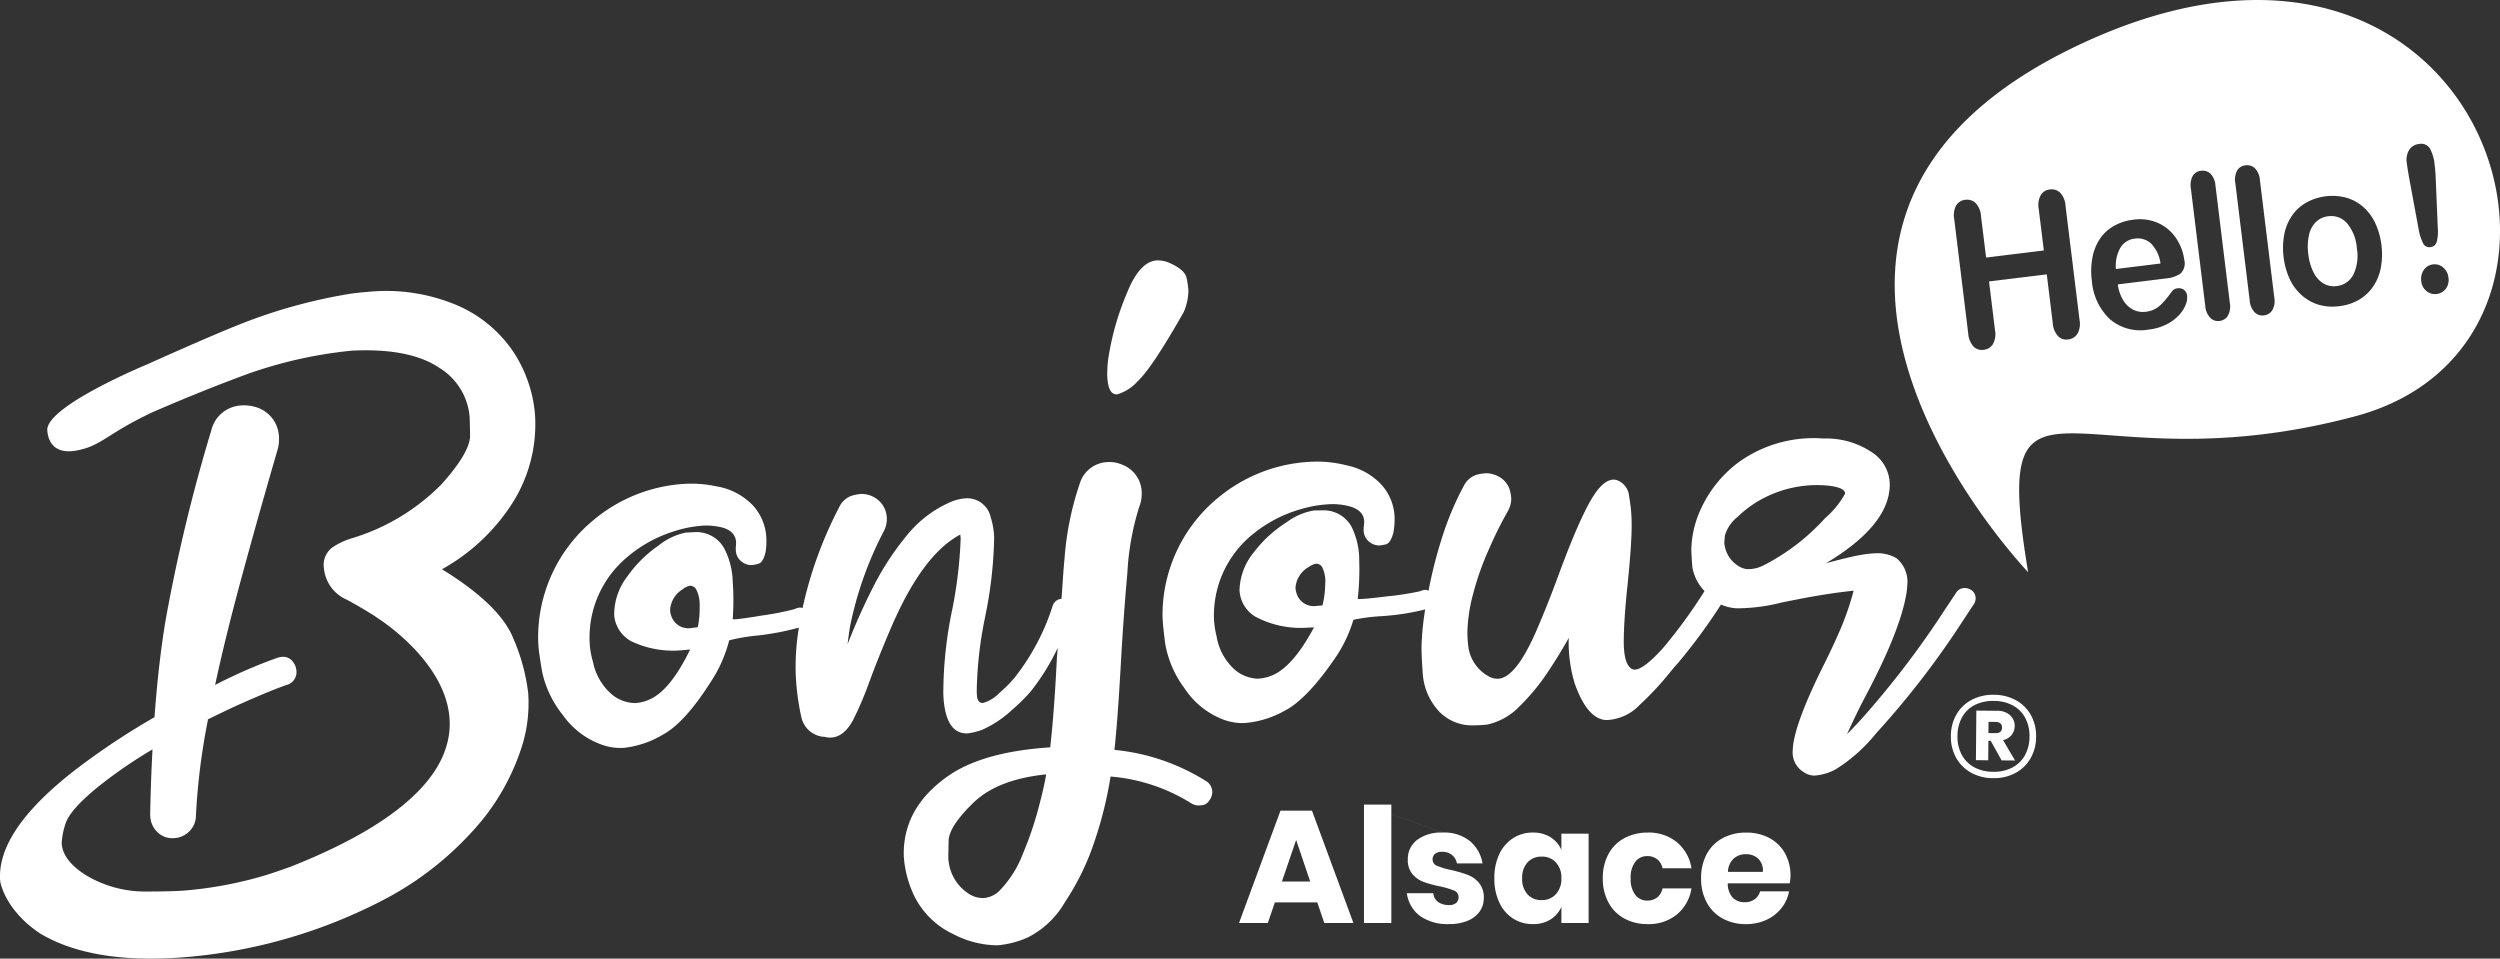 <svg xmlns="http://www.w3.org/2000/svg" xmlns:xlink="http://www.w3.org/1999/xlink" width="243.885" height="93.516" viewBox="0 0 243.885 93.516">
  <rect x="0" y="0" width="243.885" height="93.516" fill="#333333" stroke="none"/>
  <defs>
    <clipPath id="clip-path">
      <path id="Tracé_906" data-name="Tracé 906" d="M0-4.766H243.885V-98.282H0Z" transform="translate(0 98.282)" fill="none"/>
    </clipPath>
  </defs>
  <g id="Groupe_573" data-name="Groupe 573" transform="translate(0 98.282)">
    <g id="Groupe_572" data-name="Groupe 572" transform="translate(0 -98.282)" clip-path="url(#clip-path)">
      <g id="Groupe_568" data-name="Groupe 568" transform="translate(184.837 0)">
        <path id="Tracé_902" data-name="Tracé 902" d="M-.959-.2C-39.587,17.3-6.753,51.632-6.753,51.632c-3.852-23.125,4.676-7.927,31.924-15.217S38.312-18-.959-.2M-1.95,28.374a1.2,1.2,0,0,1-.9.551A1.152,1.152,0,0,1-3.84,28.6a2.08,2.08,0,0,1-.512-1.265l-.584-4.76-5.633.691.584,4.76a2,2,0,0,1-.207,1.359,1.2,1.2,0,0,1-.9.551,1.151,1.151,0,0,1-.994-.324,2.083,2.083,0,0,1-.512-1.266L-13.963,17.2a2.072,2.072,0,0,1,.186-1.345,1.153,1.153,0,0,1,.892-.551,1.2,1.2,0,0,1,1.006.313,1.993,1.993,0,0,1,.525,1.264l.5,4.055,5.632-.692-.5-4.055a2.038,2.038,0,0,1,.2-1.347,1.155,1.155,0,0,1,.882-.549,1.2,1.2,0,0,1,1.006.312,2,2,0,0,1,.525,1.264l1.369,11.153a2.006,2.006,0,0,1-.207,1.359m3.943-4.827a3.82,3.82,0,0,0,.524,1.543,2.439,2.439,0,0,0,.979.929,2.114,2.114,0,0,0,1.216.2,2.668,2.668,0,0,0,.773-.207,2.485,2.485,0,0,0,.647-.433A5.378,5.378,0,0,0,6.685,25q.248-.3.639-.823a.744.744,0,0,1,.505-.239.826.826,0,0,1,.625.149.842.842,0,0,1,.305.6,1.846,1.846,0,0,1-.152.866,3.247,3.247,0,0,1-.657,1.012,4.26,4.26,0,0,1-1.2.887A5.142,5.142,0,0,1,5,27.962a4.586,4.586,0,0,1-3.772-1.008A5.757,5.757,0,0,1-.54,23.182a7.178,7.178,0,0,1,.05-2.207,4.931,4.931,0,0,1,.712-1.827,4.029,4.029,0,0,1,1.36-1.279A4.96,4.96,0,0,1,3.5,17.247,4.364,4.364,0,0,1,6,17.6a4.157,4.157,0,0,1,1.714,1.5,4.811,4.811,0,0,1,.759,2.044A1.372,1.372,0,0,1,8.107,22.5a3,3,0,0,1-1.422.474Zm10.741,3.058a1.1,1.1,0,0,1-.825.508A1.052,1.052,0,0,1,11,26.8a1.887,1.887,0,0,1-.476-1.148l-1.4-11.432a1.92,1.92,0,0,1,.173-1.236,1.054,1.054,0,0,1,.816-.512,1.1,1.1,0,0,1,.928.292,1.863,1.863,0,0,1,.481,1.162l1.4,11.432a1.844,1.844,0,0,1-.19,1.244m4.336-.533a1.1,1.1,0,0,1-.825.508,1.052,1.052,0,0,1-.908-.31,1.884,1.884,0,0,1-.475-1.147l-1.4-11.432a1.911,1.911,0,0,1,.173-1.237,1.054,1.054,0,0,1,.815-.512,1.1,1.1,0,0,1,.929.293,1.86,1.86,0,0,1,.481,1.161l1.4,11.432a1.837,1.837,0,0,1-.191,1.244M27.65,21.946a4.931,4.931,0,0,1-.756,1.828,4.3,4.3,0,0,1-1.377,1.282,4.96,4.96,0,0,1-1.931.624,4.839,4.839,0,0,1-2.007-.146,4.391,4.391,0,0,1-1.642-.921,4.895,4.895,0,0,1-1.175-1.58,7.384,7.384,0,0,1-.531-4.36,4.888,4.888,0,0,1,.749-1.817,4.248,4.248,0,0,1,1.378-1.272A5.287,5.287,0,0,1,24.3,15.1a4.33,4.33,0,0,1,1.655.914A4.886,4.886,0,0,1,27.121,17.6a7.348,7.348,0,0,1,.529,4.346m5.559-3.9a4.059,4.059,0,0,1-.1,1.336.692.692,0,0,1-.612.536.666.666,0,0,1-.713-.358,4.764,4.764,0,0,1-.428-1.305l-.849-4.59q-.245-1.343-.318-1.932a1.884,1.884,0,0,1,.228-1.3,1.269,1.269,0,0,1,.952-.573,1,1,0,0,1,1.081.45,4.263,4.263,0,0,1,.458,1.625q.079.637.1,1.3Zm.523,3.861a1.451,1.451,0,0,1,.516.971,1.432,1.432,0,0,1-.265,1.111,1.29,1.29,0,0,1-.875.5,1.318,1.318,0,0,1-.983-.266,1.412,1.412,0,0,1-.531-1.017,1.475,1.475,0,0,1,.257-1.066,1.226,1.226,0,0,1,.885-.535,1.25,1.25,0,0,1,1,.3m-8.762.694a4.257,4.257,0,0,0,.339-2.576,4.275,4.275,0,0,0-.953-2.431,2.048,2.048,0,0,0-1.846-.684,2.027,2.027,0,0,0-1.189.552,2.543,2.543,0,0,0-.681,1.285,5.274,5.274,0,0,0-.066,1.861,5.222,5.222,0,0,0,.507,1.77,2.6,2.6,0,0,0,.962,1.083,2,2,0,0,0,1.3.257A2.045,2.045,0,0,0,24.971,22.6M1.809,22.052l4.349-.535a3.424,3.424,0,0,0-.912-1.941,1.913,1.913,0,0,0-1.6-.485,1.853,1.853,0,0,0-1.387.862,3.606,3.606,0,0,0-.452,2.1" transform="translate(19.77 4.19)" fill="#fff"/>
      </g>
      <g id="Groupe_569" data-name="Groupe 569" transform="translate(120.872 78.492)">
        <path id="Tracé_903" data-name="Tracé 903" d="M-.424-.589h2.84L-1.626-11.545H-4.7L-8.743-.589h2.81L-5.246-2.6h4.135ZM-4.56-4.631l1.389-4.058L-1.8-4.631ZM3.447-.589H6.116V-12.138H3.447Zm0-11.549,7.679,2.731a3.878,3.878,0,0,0-2.513.726,2.332,2.332,0,0,0-.89,1.9,2.1,2.1,0,0,0,.453,1.428A2.629,2.629,0,0,0,9.252-4.6a11.038,11.038,0,0,0,1.592.438,7.974,7.974,0,0,1,1.4.413.668.668,0,0,1,.429.648.708.708,0,0,1-.234.554,1,1,0,0,1-.687.211,1.793,1.793,0,0,1-1.069-.3,1.157,1.157,0,0,1-.476-.858H7.63a3.292,3.292,0,0,0,1.3,2.232,4.659,4.659,0,0,0,2.825.78A4.572,4.572,0,0,0,13.56-.807a2.672,2.672,0,0,0,1.17-.9,2.25,2.25,0,0,0,.405-1.326,2.179,2.179,0,0,0-.468-1.467,2.7,2.7,0,0,0-1.108-.788,13.344,13.344,0,0,0-1.639-.477,6.861,6.861,0,0,1-1.35-.405.651.651,0,0,1-.429-.609.681.681,0,0,1,.234-.554,1.049,1.049,0,0,1,.687-.2,1.489,1.489,0,0,1,.96.3,1.386,1.386,0,0,1,.492.834h2.5a3.6,3.6,0,0,0-1.241-2.185,3.994,3.994,0,0,0-2.645-.828m8.8,0A3.529,3.529,0,0,0,18-8.869a3.7,3.7,0,0,0-1.343,1.545,5.378,5.378,0,0,0-.491,2.381,5.389,5.389,0,0,0,.491,2.372A3.685,3.685,0,0,0,18-1.018a3.529,3.529,0,0,0,1.928.539,3.155,3.155,0,0,0,1.717-.453,2.716,2.716,0,0,0,1.061-1.233V-.589h2.654V-9.3H22.705v1.577a2.716,2.716,0,0,0-1.061-1.233,3.155,3.155,0,0,0-1.717-.453m.858,2.342a1.816,1.816,0,0,1,1.382.57,2.169,2.169,0,0,1,.538,1.553A2.177,2.177,0,0,1,22.168-3.4a1.808,1.808,0,0,1-1.382.577A1.8,1.8,0,0,1,19.4-3.382a2.2,2.2,0,0,1-.522-1.56A2.206,2.206,0,0,1,19.4-6.5a1.8,1.8,0,0,1,1.382-.561M31.134-9.407a4.729,4.729,0,0,0-2.279.539A3.8,3.8,0,0,0,27.3-7.323a4.866,4.866,0,0,0-.554,2.381,4.826,4.826,0,0,0,.561,2.372,3.848,3.848,0,0,0,1.553,1.553,4.686,4.686,0,0,0,2.271.539,4.325,4.325,0,0,0,2.825-.929A4.122,4.122,0,0,0,35.395-3.96H32.57a1.5,1.5,0,0,1-.515.874,1.53,1.53,0,0,1-.984.312,1.425,1.425,0,0,1-1.155-.555,2.5,2.5,0,0,1-.452-1.615,2.5,2.5,0,0,1,.452-1.616,1.427,1.427,0,0,1,1.155-.554,1.525,1.525,0,0,1,.984.312,1.5,1.5,0,0,1,.515.873h2.825a4.122,4.122,0,0,0-1.436-2.552,4.33,4.33,0,0,0-2.825-.929m13.922,4.23a4.428,4.428,0,0,0-.539-2.208A3.746,3.746,0,0,0,43-8.876a4.722,4.722,0,0,0-2.279-.531,4.729,4.729,0,0,0-2.279.539,3.8,3.8,0,0,0-1.553,1.545,4.866,4.866,0,0,0-.554,2.381,4.826,4.826,0,0,0,.561,2.372,3.845,3.845,0,0,0,1.554,1.553,4.679,4.679,0,0,0,2.27.539A4.642,4.642,0,0,0,42.7-.893a3.987,3.987,0,0,0,1.467-1.139,3.7,3.7,0,0,0,.75-1.647H42.09a1.387,1.387,0,0,1-.516.765,1.577,1.577,0,0,1-.983.3,1.614,1.614,0,0,1-1.155-.429,2.022,2.022,0,0,1-.5-1.413h6.04a3.655,3.655,0,0,0,.078-.717m-2.7-.406h-3.4a1.827,1.827,0,0,1,.546-1.28A1.747,1.747,0,0,1,40.716-7.3,1.7,1.7,0,0,1,41.9-6.87a1.606,1.606,0,0,1,.46,1.287" transform="translate(8.743 12.138)" fill="#fff"/>
      </g>
      <g id="Groupe_570" data-name="Groupe 570" transform="translate(0 25.405)">
        <path id="Tracé_904" data-name="Tracé 904" d="M-9.822-1.683a.956.956,0,0,0-.491-.9,1.068,1.068,0,0,0-.516-.153.962.962,0,0,0-.9.467L-12.806-.652a87.688,87.688,0,0,1-8.22,10.764q-.706.771-1.342,1.406.981-2.144,1.685-3.481,3.467-6.483,4.093-10.158a6.362,6.362,0,0,0,.1-.9,2.97,2.97,0,0,0-1.044-2.622,3.664,3.664,0,0,0-1.8-.492,9.82,9.82,0,0,0-1.684.168q-.958.148-3.408.813Q-18.333-8.8-18.2-12.679a3.769,3.769,0,0,0-1.5-3.136,7.988,7.988,0,0,0-4.961-1.509A12.507,12.507,0,0,0-32.955-15a11.8,11.8,0,0,0-3.575,4.346,10.058,10.058,0,0,0-1.022,3.98q-.016.477.1,1.932a4.485,4.485,0,0,0,1.186,2.3l.006-.01,0,.019-.009-.01A48.639,48.639,0,0,1-40.389,3.2q-1.853,2.025-2.692,2.019a.569.569,0,0,1-.384-.14q-.7-.549-.681-2.7.019-2.175.361-5.347.394-3.874.409-5.733a15.227,15.227,0,0,0-.249-2.972,1.814,1.814,0,0,0-1.279-1.62l-.2-.024q-.862-.007-1.756,1.233-1.376,1.893-3.67,8.133-1.02,2.78-2.083,5.243-2.078,4.834-3.87,4.82a1.759,1.759,0,0,1-.657-.141,3.889,3.889,0,0,1-2.175-3.032A11.479,11.479,0,0,1-59.4,1.485a15.688,15.688,0,0,1,.551-3.623A27.473,27.473,0,0,1-57.281-6.57a39.241,39.241,0,0,1,1.832-3.68,2.5,2.5,0,0,0,.327-1.2,3.785,3.785,0,0,0-.185-.988,2.255,2.255,0,0,0-1.09-1.2,2.607,2.607,0,0,0-1.176-.3,4.135,4.135,0,0,0-1,.173,2.11,2.11,0,0,0-1.187,1.079,28.72,28.72,0,0,0-2.033,4.779,44.375,44.375,0,0,0-1.4,5.432s0,0,0,0l0,0s0,0,0,0a.688.688,0,0,0-.3-.085,1.473,1.473,0,0,0-.53.133,26.064,26.064,0,0,1-3.133.491q-2.06.258-2.694.268a.65.65,0,0,1-.25-.019,25.25,25.25,0,0,0,.147-3.676,7.385,7.385,0,0,0-.732-3.322,3.094,3.094,0,0,0-2.768-1.635l-.907.013A6.231,6.231,0,0,0-77.073-9.13a12.027,12.027,0,0,0-3.141,2.882,6.072,6.072,0,0,0-1.417,3.7A3.18,3.18,0,0,0-80.048.076a9.478,9.478,0,0,0,4.982,1.057l.7-.034Q-76.369,4.85-78.35,5.741a4.06,4.06,0,0,1-1.559.363,3.645,3.645,0,0,1-2.213-.9,5.584,5.584,0,0,1-1.751-3.261A8.1,8.1,0,0,1-84.13.025a10.341,10.341,0,0,1,.473-3.159,10.211,10.211,0,0,1,3.282-4.823,12.991,12.991,0,0,1,4.768-2.488,11.677,11.677,0,0,1,2.94-.477,6.148,6.148,0,0,1,1.544.158q1.639.36,1.657,1.584l-.018.272a2.722,2.722,0,0,0-.038.477,1.447,1.447,0,0,0,.494,1.137,1.519,1.519,0,0,0,1.027.4A3.66,3.66,0,0,0-67.358-7q.462-.11.742-1.157A7.678,7.678,0,0,0-66.5-9.566a5.038,5.038,0,0,0-1.148-3.1,6.341,6.341,0,0,0-3.535-2.042,11.575,11.575,0,0,0-3.112-.361,15.252,15.252,0,0,0-9.11,3.269,14.821,14.821,0,0,0-4.927,6.878A14.651,14.651,0,0,0-89.141.012q.011.771.268,2.717A10.123,10.123,0,0,0-87.026,7a7.91,7.91,0,0,0,3.96,3.148,5.488,5.488,0,0,0,1.863.288,9.483,9.483,0,0,0,3.871-1.148q2.284-1.123,5.188-5.431A13.376,13.376,0,0,0-70.52.359,18.3,18.3,0,0,1-67.692,0a23.577,23.577,0,0,0,4.173-.653h0a26.828,26.828,0,0,0-.357,3.645q-.007.906.136,2.8a5.992,5.992,0,0,0,1.626,3.561,4.459,4.459,0,0,0,3.391,1.3,9.978,9.978,0,0,0,1.292-.08,6.213,6.213,0,0,0,3.144-1.8A20.484,20.484,0,0,0-51.516,5.4q1.239-1.873,2-3.271a13.928,13.928,0,0,0,.578,4.425q1.263,3.571,3.145,3.585a4.7,4.7,0,0,0,3.2-1.482A28.712,28.712,0,0,0-39.7,5.564q.457-.562.847-.991a55.491,55.491,0,0,0,4.193-5.7s-.008,0-.012-.007l.021,0-.009.011a4.382,4.382,0,0,0,1.582.362,17.813,17.813,0,0,0,4.375-.575l1.462-.29q3.06-.6,5.519-.854A27.557,27.557,0,0,1-23,1.255q-.7,1.621-1.507,3.248-3.069,6.11-3.152,8.534a2.255,2.255,0,0,0,1.081,2.192,1.838,1.838,0,0,0,1.01.33,5.1,5.1,0,0,0,2.074-.6,15.613,15.613,0,0,0,3.966-3.527A83.889,83.889,0,0,0-11.076.475l1.006-1.531L-10-1.144a1.088,1.088,0,0,0,.177-.539m-63.45-1.452a8.987,8.987,0,0,1-.263,2.09l-.612.055a1.752,1.752,0,0,1-1.806-.948A2.121,2.121,0,0,1-76.17-2.8,2.54,2.54,0,0,1-74.84-4.811a1.482,1.482,0,0,1,.744-.306.728.728,0,0,1,.526.332,3.122,3.122,0,0,1,.3,1.651M-24.5-9.561a21.052,21.052,0,0,1-5.988,4.6A3.352,3.352,0,0,1-32-4.579a1.8,1.8,0,0,1-.876-.258,2.911,2.911,0,0,1-1.462-2.341q0-.023.057-.678a3.636,3.636,0,0,1,1.231-1.818,10.583,10.583,0,0,1,2.813-1.967,11.26,11.26,0,0,1,5.415-1.129,7.4,7.4,0,0,1,1.22.133q1.059.218,1.043.694A8.6,8.6,0,0,1-24.5-9.561m-62.574-20.1a5.253,5.253,0,0,0,.454-2.168,7.791,7.791,0,0,0-.177-1.159q-.167-.814-1.71-1.487a2.86,2.86,0,0,0-1.127-.226q-1.723.05-2.981,3.189a26.485,26.485,0,0,0-1.7,5.681,11.389,11.389,0,0,0-.22,2.333q.056,1.894.945,1.869a4.187,4.187,0,0,0,2.017-1.28q1.386-1.262,4.5-6.753m-7.3,14.634a2.952,2.952,0,0,0-2.762,1.861A29.3,29.3,0,0,0-98.7-5.634c-.13,1.284-.191,2.64-.3,3.951a.132.132,0,0,0,.034-.011L-99-1.628c0-.019,0-.037,0-.055a.964.964,0,0,0-.854.666,22.18,22.18,0,0,1-3.685,6.981A12.81,12.81,0,0,1-105.062,7.5a3.553,3.553,0,0,1-1.594.973c-.3.012-.491-.162-.566-.521-.022-.166-.036-.346-.045-.543a37.91,37.91,0,0,1,.814-7.293l.037-.206a41.088,41.088,0,0,0,.848-7.545,7.072,7.072,0,0,0-.33-1.983,2.349,2.349,0,0,0-2.414-1.874,4.52,4.52,0,0,0-1.371.305,11.144,11.144,0,0,0-4.37,3.276,26.951,26.951,0,0,0-3.331,5.1,60.153,60.153,0,0,0-2.483,5.559q.1-.865.245-1.756a34.9,34.9,0,0,1,3.317-9.326,2.518,2.518,0,0,0,.268-1.213,2.408,2.408,0,0,0-1.334-2.1,2.5,2.5,0,0,0-1.213-.268,4.221,4.221,0,0,0-.979.21,2.143,2.143,0,0,0-1.145,1.125,39.347,39.347,0,0,0-3.542,9.764l-.04.03a.555.555,0,0,0-.218-.051,1.431,1.431,0,0,0-.524.153,26.326,26.326,0,0,1-3.11.615q-2.048.341-2.681.376a.643.643,0,0,1-.25-.009,25.477,25.477,0,0,0,0-3.679,7.4,7.4,0,0,0-.863-3.289,3.094,3.094,0,0,0-2.832-1.523l-.906.049a6.231,6.231,0,0,0-2.665,1.284,12.005,12.005,0,0,0-3.023,3.006A6.059,6.059,0,0,0-142.633-.1a3.179,3.179,0,0,0,1.686,2.563,9.455,9.455,0,0,0,5.02.857l.7-.062q-1.854,3.828-3.8,4.8a4.077,4.077,0,0,1-1.543.426,3.651,3.651,0,0,1-2.247-.807,5.583,5.583,0,0,1-1.879-3.188,8.1,8.1,0,0,1-.333-1.912A10.318,10.318,0,0,1-144.681-.6,10.213,10.213,0,0,1-141.6-5.553,12.985,12.985,0,0,1-136.93-8.23a11.661,11.661,0,0,1,2.919-.594,6.17,6.17,0,0,1,1.549.1q1.651.294,1.719,1.517l-.008.273a2.565,2.565,0,0,0-.019.478,1.448,1.448,0,0,0,.539,1.117,1.513,1.513,0,0,0,1.042.362,3.6,3.6,0,0,0,.639-.137q.458-.128.695-1.186a7.654,7.654,0,0,0,.059-1.41,5.041,5.041,0,0,0-1.271-3.052,6.342,6.342,0,0,0-3.613-1.9A11.613,11.613,0,0,0-135.8-12.9a15.242,15.242,0,0,0-8.972,3.631A14.812,14.812,0,0,0-149.424-2.2a14.656,14.656,0,0,0-.611,4.961q.043.769.377,2.7a10.107,10.107,0,0,0,2.015,4.191,7.911,7.911,0,0,0,4.082,2.987,5.449,5.449,0,0,0,1.874.214,9.5,9.5,0,0,0,3.822-1.3q2.237-1.215,4.967-5.634a13.367,13.367,0,0,0,1.482-3.556,18.275,18.275,0,0,1,2.813-.474,26.468,26.468,0,0,0,3.992-.765l0-.015.015.009-.018.007a22.909,22.909,0,0,0-.31,4.557,23.831,23.831,0,0,0,.559,4.221,2.437,2.437,0,0,0,2.278,1.88,1.849,1.849,0,0,0,.593.067q1.313-.054,2.217-1.815a33.407,33.407,0,0,0,1.552-3.671q.919-2.488,2.183-5.422,3.027-6.975,6.67-8.895l.038.384a42.905,42.905,0,0,1-.827,6.954,40.009,40.009,0,0,0-.866,8.227q.16,3.919,2.381,3.828a6.478,6.478,0,0,0,1.415-.353A10.446,10.446,0,0,0-103.771,9.1a15.291,15.291,0,0,0,1.81-1.8,21.732,21.732,0,0,0,2.6-4.213s0-.008,0-.011h0l-.006.011c-.022.4-.069.775-.088,1.178q-.254,5.078-.642,8.537-6.394.417-9.777,2.669-4.649,3.151-4.508,7.974a10.559,10.559,0,0,0,1.032,3.877,8.051,8.051,0,0,0,3.814,3.71,9.4,9.4,0,0,0,4.312,1.081,9.315,9.315,0,0,0,2.894-.745,8.728,8.728,0,0,0,3.69-3.5,24.661,24.661,0,0,0,2.939-6.118,38.022,38.022,0,0,0,1.489-6.1,17.527,17.527,0,0,1,7.832,2.587,1.385,1.385,0,0,0,.811.235c.058,0,.187-.015.387-.04a.968.968,0,0,0,.6-.448,1.341,1.341,0,0,0,.292-.842,1.254,1.254,0,0,0-.518-.991,20.43,20.43,0,0,0-9.024-3.1q.315-2.94.6-7.976.261-4.834.662-9.313a25.7,25.7,0,0,1,1.15-6.4,3.486,3.486,0,0,0,.247-1.357,2.951,2.951,0,0,0-1.861-2.761,3.22,3.22,0,0,0-1.358-.277m-6.1,30.457q-.168,1.1-.751,3.311a33.53,33.53,0,0,1-1.537,4.484A10.468,10.468,0,0,1-105,26.739a2.455,2.455,0,0,1-1.616.766,2.575,2.575,0,0,1-1.244-.308,4.352,4.352,0,0,1-2.178-3.758q0-.114.028-1.509t2.392-3.7q2.361-2.309,7.144-2.794M-134.3-1.019a8.984,8.984,0,0,1-.179,2.1l-.609.079a1.75,1.75,0,0,1-1.842-.874,2.1,2.1,0,0,1-.251-.849,2.54,2.54,0,0,1,1.247-2.067,1.484,1.484,0,0,1,.731-.336.724.724,0,0,1,.54.311,3.1,3.1,0,0,1,.363,1.637m-18.234-10.054a14.334,14.334,0,0,0,2.175-8.575,13.04,13.04,0,0,0-2.224-6.3,12.628,12.628,0,0,0-5.962-4.61,17.729,17.729,0,0,0-8.151-1.07q-.769.057-1.58.164a51.5,51.5,0,0,0-11.267,3.154c-2.88,1.15-8.593,3.725-8.593,3.725s-9.446,3.893-9.8,6.291c0,0-.148,2.717,2.894,2.132,2.421-.466,2.818-1.565,7.3-3.7,2.645-1.146,5.343-2.262,8.153-3.317A42.8,42.8,0,0,1-168.18-25.9q5.641-.264,8.517,1.7a6.213,6.213,0,0,1,2.925,4.737q.013.181.045,1.815t-2.768,4.766a20.585,20.585,0,0,1-8.465,5.194.091.091,0,0,0-.067.028,6.962,6.962,0,0,0-2.144.968,2.129,2.129,0,0,0-.814,2.029,3.713,3.713,0,0,0,2.23,3.06c1.01.541,1.924,1.088,2.789,1.636.032.068.217.114.253.185,0,0,20.415,12.751-8.482,24.216v0c-1.164.413-2.327.829-3.544,1.146a38.6,38.6,0,0,1-6.957,1.2q-1.153.087-3.893.088a11.247,11.247,0,0,1-5.49-1.52q-2.359-1.437-2.488-3.155a6.933,6.933,0,0,1,.348-1.868q.384-1.393,3.3-3.749a46.2,46.2,0,0,1,5.2-3.567l.01.01c-.106,2.04-.188,4.147-.225,6.387l.015.2a2.276,2.276,0,0,0,.628,1.408,2.09,2.09,0,0,0,1.754.641,2.256,2.256,0,0,0,1.407-.64,2.156,2.156,0,0,0,.657-1.539,64.124,64.124,0,0,1,1.184-9.41l-.053.028.061-.068c0,.013,0,.028-.008.04,1-.487,1.992-.975,3.07-1.458q3.256-1.449,4.609-1.893a1.29,1.29,0,0,0,.942-1.389,1.593,1.593,0,0,0-.425-.969,1.154,1.154,0,0,0-.994-.38,1.909,1.909,0,0,0-.4.076,48.19,48.19,0,0,0-5.112,2.157c-.346.164-.665.337-1,.5,0,0,0,0,0,0l0,0,0,0q.973-4.517,2.451-10,1.8-6.637,3.66-13.006a3.7,3.7,0,0,0,.115-1.191,3.131,3.131,0,0,0-2.449-2.953,3.8,3.8,0,0,0-1.214-.113,3.165,3.165,0,0,0-2.933,2.425A163.916,163.916,0,0,0-186.386.346c-.48,2.837-.837,6.027-1.093,9.513l.029-.014-.031.062,0-.048a71.437,71.437,0,0,0-7.665,5.093q-7.757,5.993-7.39,10.877c0,.06.415,2.814,3.911,5.14q5.02,2.987,13.883,2.322A50.819,50.819,0,0,0-165.5,27.868a31.123,31.123,0,0,0,8.948-6.776,22.05,22.05,0,0,0,5.009-8.686,14.077,14.077,0,0,0,.519-4.9,18.967,18.967,0,0,0-1.459-5.347q-1.3-3.246-6.951-6.731a19.2,19.2,0,0,0,6.9-6.5" transform="translate(202.551 34.699)" fill="#fff"/>
      </g>
      <g id="Groupe_571" data-name="Groupe 571" transform="translate(190.317 67.78)">
        <path id="Tracé_905" data-name="Tracé 905" d="M-.214,0A4.455,4.455,0,0,0-2.381.495,3.7,3.7,0,0,0-3.862,1.916a4.169,4.169,0,0,0-.543,2.1A4.207,4.207,0,0,0-3.9,6.134,3.713,3.713,0,0,0-2.443,7.593a4.4,4.4,0,0,0,2.158.539,4.405,4.405,0,0,0,2.168-.5A3.715,3.715,0,0,0,3.364,6.2a4.208,4.208,0,0,0,.543-2.108A4.169,4.169,0,0,0,3.4,1.98,3.685,3.685,0,0,0,1.944.533,4.437,4.437,0,0,0-.214,0M-.279,7.51a3.834,3.834,0,0,1-1.859-.445A2.984,2.984,0,0,1-3.348,5.846a3.714,3.714,0,0,1-.414-1.822,3.8,3.8,0,0,1,.44-1.82,2.913,2.913,0,0,1,1.23-1.2A3.933,3.933,0,0,1-.218.6a3.9,3.9,0,0,1,1.859.44A2.953,2.953,0,0,1,2.85,2.258a3.73,3.73,0,0,1,.413,1.827,3.723,3.723,0,0,1-.444,1.81A2.982,2.982,0,0,1,1.583,7.1,3.853,3.853,0,0,1-.279,7.51m2.1-4.465A1.386,1.386,0,0,0,1.378,2,1.877,1.877,0,0,0,.044,1.56l-1.966-.017-.042,4.835,1.2.01.017-1.9.226,0L.544,6.4l1.31.011L.686,4.425a1.485,1.485,0,0,0,.84-.513,1.4,1.4,0,0,0,.29-.867M-.733,2.639l.655.006q.667.006.661.559t-.671.536l-.656-.006Z" transform="translate(4.405 0)" fill="#fff"/>
      </g>
    </g>
  </g>
</svg>
